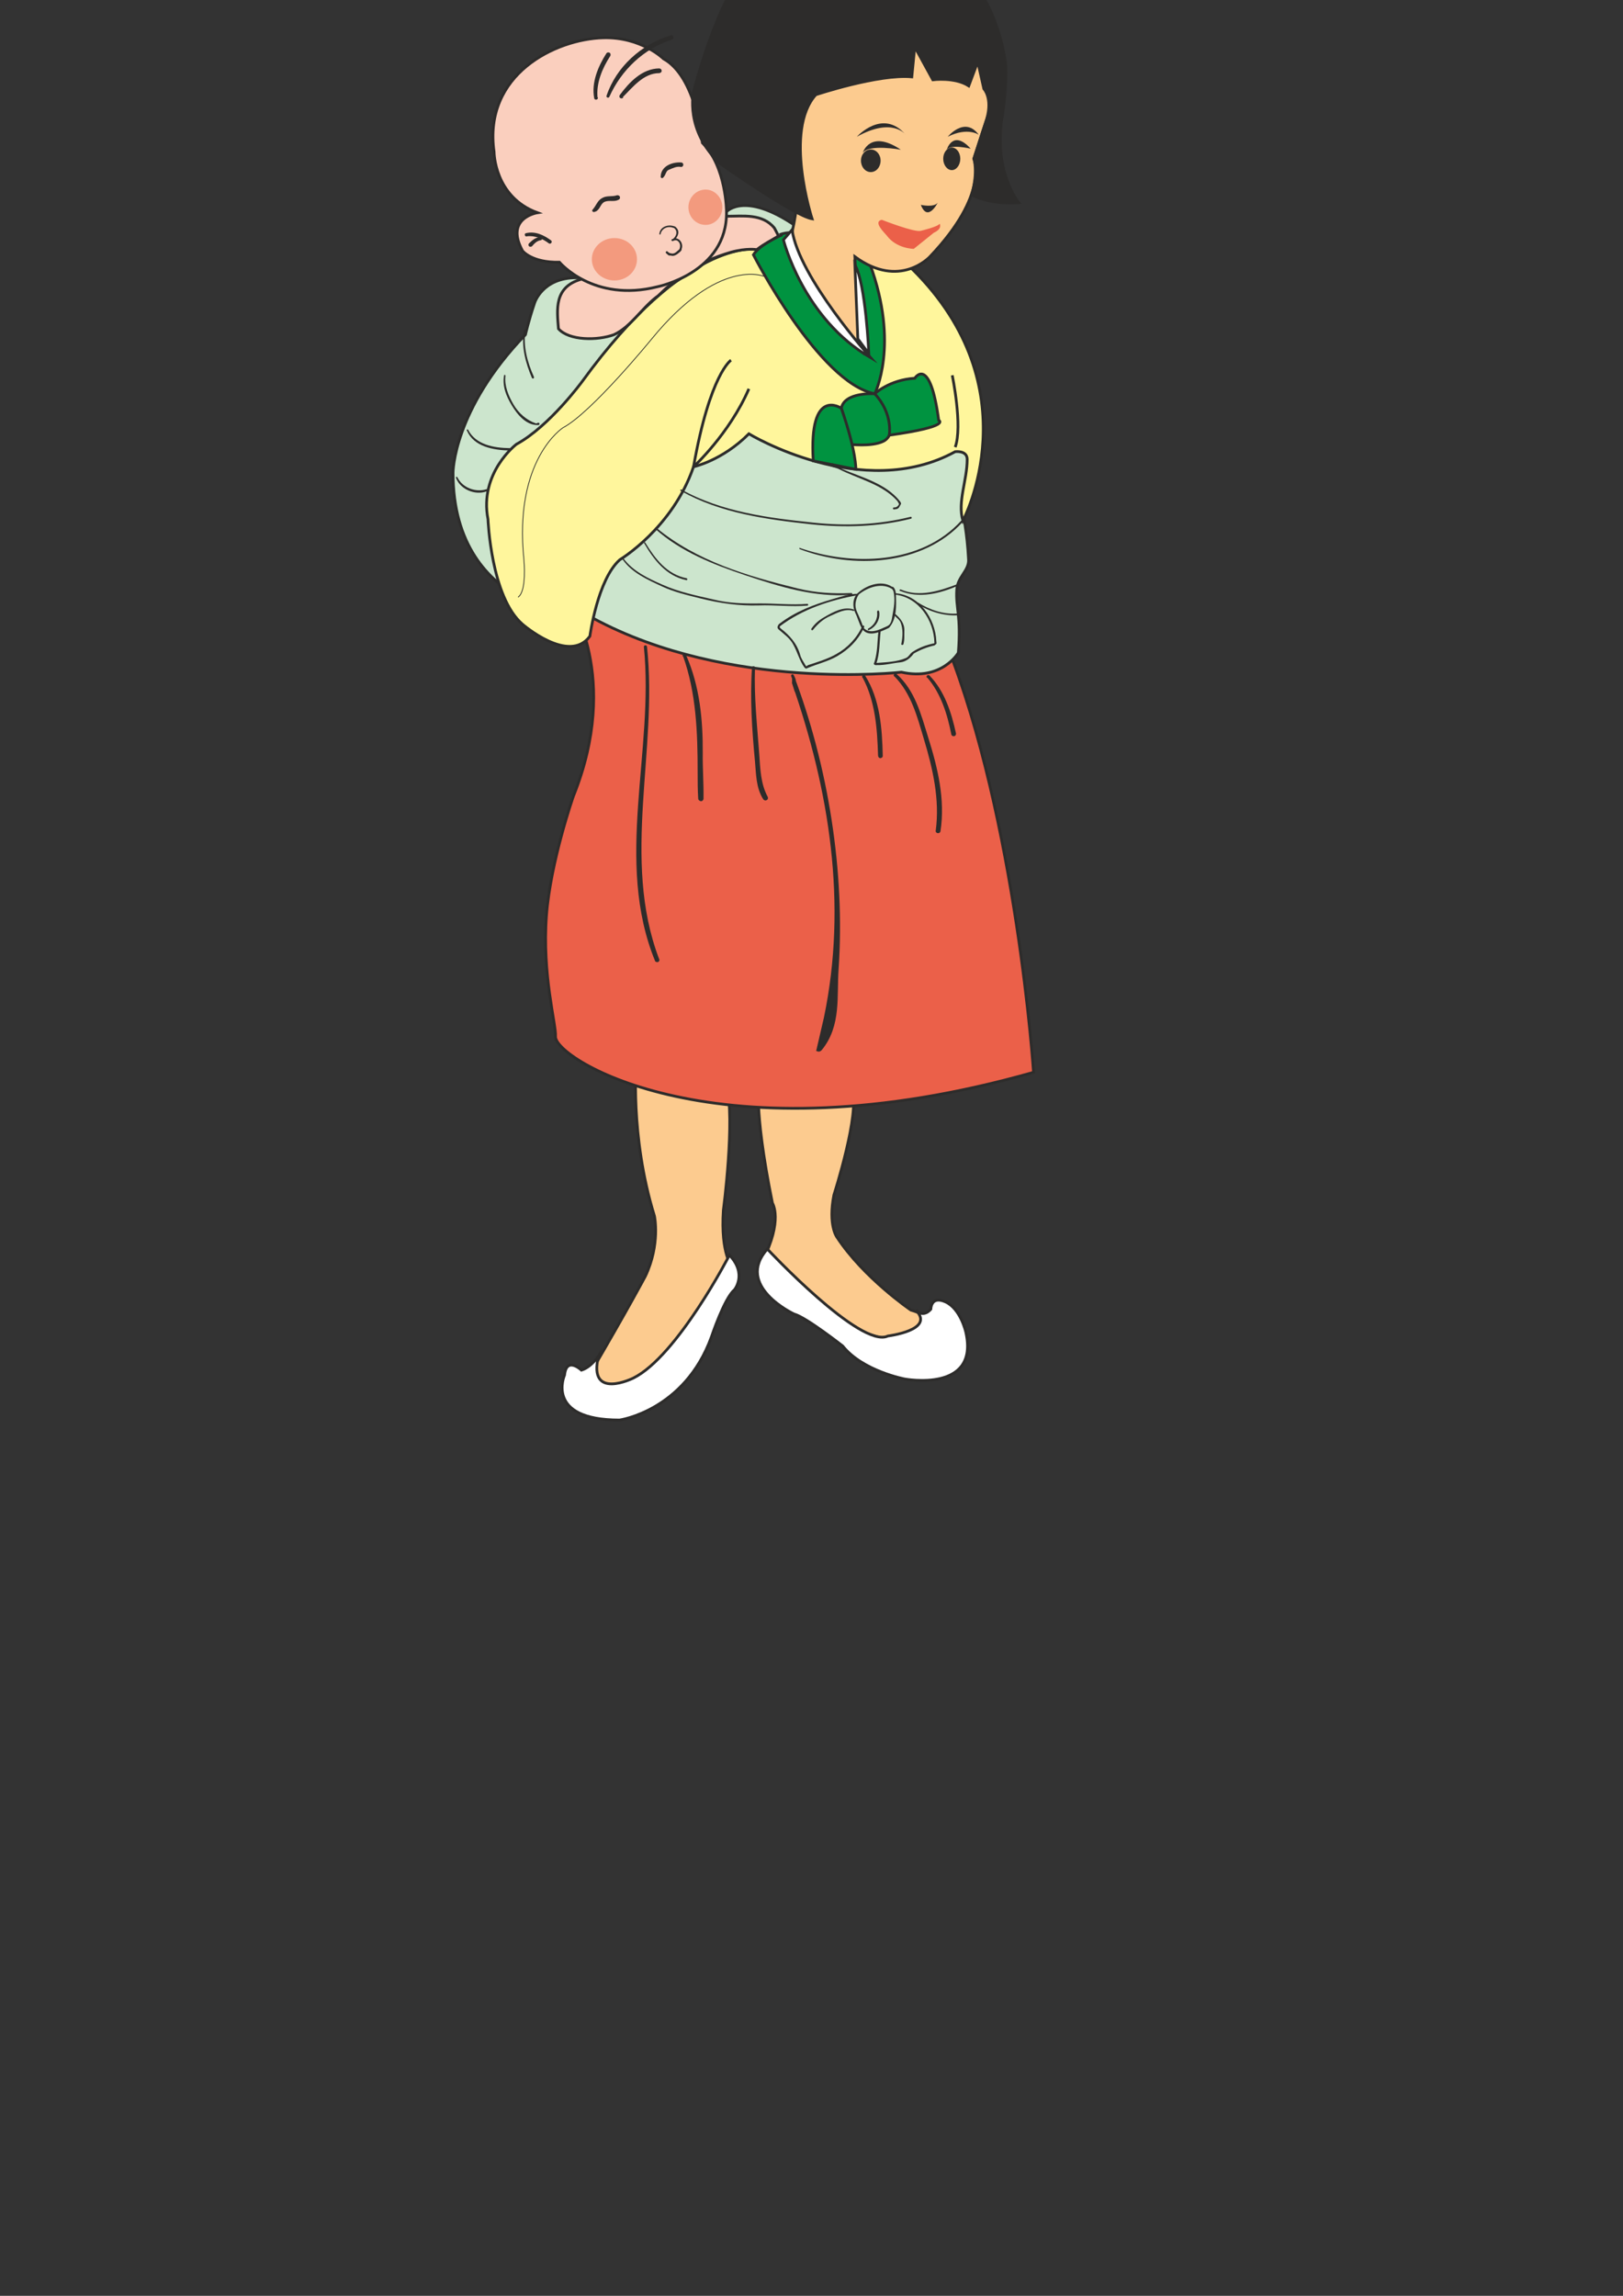 <?xml version="1.0" encoding="utf-8"?>
<!-- Created by UniConvertor 2.0rc4 (https://sk1project.net/) -->
<svg xmlns="http://www.w3.org/2000/svg" height="841.89pt" viewBox="0 0 595.276 841.89" width="595.276pt" version="1.1" xmlns:xlink="http://www.w3.org/1999/xlink" id="f5a11400-f612-11ea-b10c-dcc15c148e23">

<rect x="0" y="0" width="595.276" height="841.89" fill="#333333" stroke="none"/>

<g>
	<path style="stroke:#2d2c2b;stroke-width:1.008;stroke-miterlimit:10.433;fill:#fccb8f;" d="M 278.558,395.385 C 278.558,395.385 275.966,404.961 283.31,441.177 283.31,441.177 287.342,447.441 279.638,462.417 274.886,471.705 319.022,491.001 325.646,491.001 332.198,491.001 349.118,484.809 334.07,480.417 334.07,480.417 316.79,468.681 306.926,453.633 306.926,453.633 303.686,449.241 305.846,438.225 305.846,438.225 315.71,407.553 312.398,399.849 312.398,399.849 282.95,398.697 278.558,395.385 L 278.558,395.385 Z" />
	<path style="stroke:#2d2c2b;stroke-width:1.008;stroke-miterlimit:10.433;fill:#fccb8f;" d="M 233.414,388.833 C 233.414,388.833 230.894,416.337 240.038,445.929 240.038,445.929 242.27,456.225 236.726,467.961 236.726,467.961 230.678,479.409 216.566,503.529 200.438,520.881 244.79,507.921 244.79,507.921 L 268.622,464.649 C 268.622,464.649 264.23,460.257 265.31,443.769 265.31,443.769 269.702,410.793 266.462,397.617 266.462,397.617 238.958,399.849 233.414,388.833 L 233.414,388.833 Z" />
	<path style="stroke:#2d2c2b;stroke-width:1.008;stroke-miterlimit:10.433;fill:#eb6049;" d="M 208.718,220.137 C 208.718,220.137 227.942,248.145 210.302,291.993 210.302,291.993 201.95,315.897 200.438,335.625 198.782,357.513 204.038,375.657 203.75,380.049 203.174,388.185 263.15,426.129 379.07,393.225 379.07,393.225 372.95,300.849 347.102,236.049 347.102,236.049 285.758,252.537 208.718,220.137 L 208.718,220.137 Z" />
	<path style="stroke:#2d2c2b;stroke-width:1.008;stroke-miterlimit:10.433;fill:#cce5cd;" d="M 267.542,156.849 C 267.542,156.849 281.366,155.769 308.582,171.681 L 299.798,166.785 C 299.798,166.785 328.886,173.337 345.446,164.553 345.446,164.553 363.59,154.689 353.15,188.241 353.15,188.241 354.734,195.153 355.238,205.233 355.454,209.265 351.206,211.497 350.918,216.249 350.486,222.945 352.574,225.609 351.494,239.361 351.494,239.361 345.446,249.801 330.614,246.489 330.614,246.489 267.542,253.689 217.502,226.689 217.502,226.689 166.166,226.185 166.166,173.337 166.166,173.337 166.166,150.297 192.734,122.721 192.734,122.721 193.814,117.825 196.046,111.201 196.046,111.201 198.782,101.841 211.454,101.841 224.054,101.841 257.102,110.625 266.462,77.649 266.462,77.649 273.59,69.441 293.822,84.273 293.822,84.273 254.366,121.137 267.542,156.849 L 267.542,156.849 Z" />
	<path style="stroke:#2d2c2b;stroke-width:1.008;stroke-miterlimit:10.433;fill:#fff69c;" d="M 276.902,91.401 C 276.902,91.401 251.558,87.585 213.614,139.785 213.614,139.785 201.518,156.345 189.422,162.897 189.422,162.897 175.67,173.337 178.982,190.401 178.982,190.401 180.062,218.985 191.654,228.921 191.654,228.921 208.718,243.753 216.35,233.313 216.35,233.313 219.158,212.433 227.366,205.233 227.366,205.233 246.662,193.713 254.366,171.177 254.366,171.177 264.878,168.945 274.67,159.081 274.67,159.081 316.286,184.353 350.342,165.633 350.342,165.633 354.734,165.057 354.734,168.441 354.734,176.145 351.134,183.993 353.15,190.977 353.15,190.977 379.07,142.593 334.43,98.529 L 276.902,91.401 Z" />
	<g>
		<path style="fill:#009340;" d="M 286.982,86.073 C 286.982,86.073 278.918,89.385 276.326,93.417 276.326,93.417 300.302,140.361 320.822,144.393 320.822,144.393 330.038,126.465 319.022,96.729 319.022,96.729 297.062,81.681 285.902,86.073 L 286.982,86.073 Z" />
		<path style="stroke:#2d2c2b;stroke-width:1.008;stroke-miterlimit:10.433;fill:none;" d="M 286.982,86.073 C 286.982,86.073 278.918,89.385 276.326,93.417 276.326,93.417 300.302,140.361 320.822,144.393 320.822,144.393 330.038,126.465 319.022,96.729 319.022,96.729 297.062,81.681 285.902,86.073" />
	</g>
	<path style="stroke:#2d2c2b;stroke-width:1.008;stroke-miterlimit:10.433;fill:#fccb8f;" d="M 364.094,36.969 L 357.182,58.209 C 357.182,58.209 363.014,71.097 341.054,94.137 341.054,94.137 330.038,106.233 313.55,94.137 313.55,94.137 314.99,123.513 316.07,128.913 316.07,128.913 295.982,109.545 289.502,88.665 289.502,88.665 291.59,83.193 292.67,71.097 292.67,71.097 274.526,2.121 328.166,8.385 328.166,8.385 362.294,2.841 364.094,36.969 L 364.094,36.969 Z" />
	<path style="fill:#2d2c2b;" d="M 314.27,50.145 C 314.27,50.145 323.774,39.561 332.198,49.425 332.198,49.425 327.446,42.801 314.27,50.145 L 314.27,50.145 Z" />
	<path style="fill:#2d2c2b;" d="M 347.606,50.145 C 347.606,50.145 353.87,42.441 358.982,49.425 358.982,49.425 354.95,46.473 347.606,50.145 L 347.606,50.145 Z" />
	<path style="fill:#2d2c2b;" d="M 319.382,63.105 C 321.398,63.105 322.982,61.233 322.982,58.929 322.982,56.625 321.398,54.825 319.382,54.825 317.366,54.825 315.782,56.625 315.782,58.929 315.782,61.233 317.366,63.105 319.382,63.105 L 319.382,63.105 Z" />
	<path style="fill:#2d2c2b;" d="M 349.118,62.385 C 350.774,62.385 352.214,60.513 352.214,58.209 352.214,55.905 350.774,54.105 349.118,54.105 347.39,54.105 345.95,55.905 345.95,58.209 345.95,60.513 347.39,62.385 349.118,62.385 L 349.118,62.385 Z" />
	<path style="fill:#2d2c2b;" d="M 316.43,56.049 C 316.43,56.049 319.022,47.265 330.398,54.897 330.398,54.897 318.662,52.737 316.43,56.049 L 316.43,56.049 Z" />
	<path style="fill:#2d2c2b;" d="M 347.246,54.897 C 347.246,54.897 349.478,47.265 356.03,54.537 356.03,54.537 348.686,52.737 347.246,54.897 L 347.246,54.897 Z" />
	<path style="fill:#2d2c2b;" d="M 337.742,75.129 C 337.742,75.129 342.494,76.209 343.934,74.337 343.934,74.337 340.262,81.681 337.742,75.129 L 337.742,75.129 Z" />
	<path style="fill:#eb6049;" d="M 323.414,80.601 C 323.414,80.601 335.51,85.353 337.742,84.633 337.742,84.633 343.934,83.193 344.654,82.041 344.654,82.041 345.806,83.841 342.494,85.353 L 335.15,91.257 C 335.15,91.257 328.886,91.257 325.286,86.433 324.35,85.281 320.102,81.321 323.414,80.601 L 323.414,80.601 Z" />
	<path style="stroke:#2d2c2b;stroke-width:1.008;stroke-miterlimit:10.433;fill:#ffffff;" d="M 290.51,84.273 L 287.342,87.945 C 287.342,87.945 294.542,116.817 319.382,131.217 319.382,131.217 293.03,101.841 290.51,84.273 L 290.51,84.273 Z" />
	<path style="stroke:#2d2c2b;stroke-width:1.008;stroke-miterlimit:10.433;fill:#ffffff;" d="M 313.55,97.089 L 314.63,124.233 318.662,129.705 C 318.662,129.705 317.582,104.073 313.55,97.089 L 313.55,97.089 Z" />
	<path style="stroke:#2d2c2b;stroke-width:1.008;stroke-miterlimit:10.433;fill:none;" d="M 268.118,132.081 C 268.118,132.081 260.414,137.049 254.366,171.177 254.366,171.177 267.542,159.081 274.67,142.593" />
	<path style="stroke:#2d2c2b;stroke-width:0.288;stroke-miterlimit:10.433;fill:none;" d="M 280.214,101.337 C 280.214,101.337 263.654,94.137 238.958,124.377 238.958,124.377 216.926,151.377 206.486,156.849 206.486,156.849 188.342,168.441 192.158,205.233 192.158,205.233 193.31,216.825 189.998,218.985" />
	<path style="stroke:#2d2c2b;stroke-width:1.008;stroke-miterlimit:10.433;fill:#009340;" d="M 320.822,144.393 C 320.822,144.393 309.662,143.673 308.582,149.721 308.582,149.721 311.894,159.585 311.318,162.897 311.318,162.897 319.598,163.977 323.99,161.817 328.382,159.585 326.078,153.825 326.078,153.825 326.078,153.825 326.078,146.769 320.822,144.393 L 320.822,144.393 Z" />
	<path style="stroke:#2d2c2b;stroke-width:1.008;stroke-miterlimit:10.433;fill:#009340;" d="M 320.822,144.393 C 320.822,144.393 326.15,139.281 335.51,138.705 335.51,138.705 341.054,129.921 344.294,154.113 344.294,154.113 349.262,156.345 326.15,159.585 326.15,159.585 327.662,151.737 320.822,144.393 L 320.822,144.393 Z" />
	<path style="stroke:#2d2c2b;stroke-width:1.008;stroke-miterlimit:10.433;fill:#009340;" d="M 308.582,149.721 C 308.582,149.721 296.558,141.441 298.286,169.017 L 313.91,172.113 C 313.91,172.113 314.126,165.633 308.582,149.721 L 308.582,149.721 Z" />
	<path style="stroke:#2d2c2b;stroke-width:1.008;stroke-miterlimit:10.433;fill:#facfbe;" d="M 222.47,101.841 C 219.158,101.841 215.918,101.553 213.11,102.417 203.174,105.297 204.254,113.433 204.83,120.561 208.718,124.953 219.158,124.953 225.206,122.721 231.254,119.913 235.07,113.433 240.614,109.041 241.694,108.465 244.286,105.441 245.438,104.865 248.678,102.705 249.902,102.273 252.71,99.537 257.606,96.225 262.214,94.209 268.118,92.481 273.878,90.897 277.55,91.545 277.55,91.545 280.574,89.241 282.518,88.377 285.254,86.721 285.83,86.721 284.606,84.777 284.03,83.625 279.638,78.225 272.51,79.305 266.462,79.305 263.15,84.777 259.838,89.745 254.366,92.481 247.166,95.721 239.894,97.449 232.334,99.681 227.222,101.193 228.59,101.049 222.47,101.841 L 222.47,101.841 Z" />
	<path style="stroke:#2d2c2b;stroke-width:1.008;stroke-miterlimit:10.433;fill:#facfbe;" d="M 243.35,21.561 C 243.35,21.561 235.214,13.497 221.318,13.857 203.822,14.289 177.182,27.177 181.214,55.689 181.214,55.689 181.214,72.177 197.126,78.009 197.126,78.009 185.03,79.881 191.654,91.977 191.654,91.977 194.966,96.369 205.19,96.153 205.19,96.153 217.646,111.057 241.118,105.153 241.118,105.153 266.822,100.041 266.462,77.649 266.462,77.649 266.462,61.161 257.606,52.377 257.606,52.377 255.446,28.185 243.35,21.561 L 243.35,21.561 Z" />
	<path style="fill:#2d2c2b;" d="M 218.15,77.649 C 218.438,77.577 218.726,77.505 218.942,77.289 220.238,76.353 220.31,74.625 221.822,73.977 223.478,73.329 225.278,74.121 226.862,73.257 227.294,73.113 227.51,72.609 227.366,72.177 227.222,71.745 226.718,71.529 226.286,71.601 224.486,72.249 222.614,71.601 220.886,72.609 219.158,73.473 218.654,75.417 217.43,76.785 217.142,77.001 217.142,77.361 217.358,77.577 217.574,77.721 217.934,77.865 218.15,77.649 L 218.15,77.649 Z" />
	<path style="fill:#2d2c2b;" d="M 243.35,64.977 C 244.214,64.185 244.214,62.601 245.366,62.241 246.806,61.665 248.174,60.873 249.83,61.233 250.262,61.233 250.622,60.873 250.622,60.369 250.622,59.937 250.262,59.577 249.83,59.577 246.59,59.361 242.558,60.873 242.342,64.545 242.27,64.833 242.342,65.193 242.63,65.265 242.918,65.409 243.206,65.265 243.35,64.977 L 243.35,64.977 Z" />
	<path style="fill:#2d2c2b;" d="M 193.238,86.649 C 196.19,86.289 198.998,87.513 201.302,89.241 201.59,89.457 202.022,89.385 202.238,89.025 202.454,88.737 202.382,88.305 202.022,88.089 199.43,86.217 196.406,84.705 192.95,85.497 192.59,85.569 192.374,85.857 192.518,86.217 192.518,86.577 192.878,86.721 193.238,86.721 L 193.238,86.649 Z" />
	<path style="fill:#2d2c2b;" d="M 198.134,87.009 C 196.478,86.937 195.182,88.161 194.03,89.241 193.742,89.529 193.742,89.961 194.03,90.321 194.318,90.537 194.822,90.537 195.11,90.321 195.974,89.313 196.91,88.305 198.35,88.089 198.638,88.089 198.854,87.801 198.782,87.441 198.71,87.153 198.422,86.937 198.134,87.009 L 198.134,87.009 Z" />
	<path style="fill:#f39a7e;" d="M 225.35,102.849 C 229.958,102.849 233.63,99.393 233.63,95.073 233.63,90.753 229.958,87.297 225.35,87.297 220.814,87.297 217.07,90.753 217.07,95.073 217.07,99.393 220.814,102.849 225.35,102.849 L 225.35,102.849 Z" />
	<path style="fill:#f39a7e;" d="M 258.83,82.473 C 262.142,82.473 264.95,79.593 264.95,75.993 264.95,72.465 262.142,69.513 258.83,69.513 255.302,69.513 252.494,72.465 252.494,75.993 252.494,79.593 255.302,82.473 258.83,82.473 L 258.83,82.473 Z" />
	<path style="stroke:#2d2c2b;stroke-width:1.008;stroke-miterlimit:10.433;fill:none;" d="M 349.262,137.625 C 349.262,137.625 353.15,156.345 350.342,163.977" />
	<path style="fill:#2d2c2b;" d="M 250.55,240.657 C 255.374,254.193 255.878,268.737 255.878,283.065 255.878,286.377 255.878,289.761 256.094,293.073 256.094,293.073 256.094,293.073 256.094,293.001 256.238,293.505 256.742,293.865 257.318,293.793 257.822,293.649 258.11,293.145 258.038,292.641 258.11,287.169 257.678,281.625 257.75,276.153 257.822,263.985 256.67,251.601 251.63,240.225 251.486,239.865 251.126,239.721 250.766,239.865 250.478,240.009 250.262,240.369 250.406,240.729 L 250.55,240.657 Z" />
	<path style="fill:#2d2c2b;" d="M 275.822,244.761 C 275.03,256.065 275.822,267.657 276.902,279.177 277.334,283.857 277.262,288.897 279.926,293.073 280.214,293.505 280.718,293.649 281.15,293.433 281.654,293.217 281.798,292.641 281.582,292.209 278.99,287.457 278.846,281.913 278.486,276.729 277.694,266.001 276.542,255.489 276.902,244.977 276.974,244.689 276.83,244.329 276.47,244.329 276.11,244.257 275.822,244.473 275.822,244.761 L 275.822,244.761 Z" />
	<path style="fill:#2d2c2b;" d="M 316.358,248.433 C 321.038,257.073 321.758,267.297 322.046,277.017 322.046,277.521 322.334,277.953 322.838,278.025 323.342,278.025 323.774,277.665 323.774,277.233 323.558,267.153 322.766,256.425 317.366,247.857 317.15,247.569 316.79,247.497 316.502,247.641 316.214,247.785 316.142,248.145 316.286,248.505 L 316.358,248.433 Z" />
	<path style="fill:#2d2c2b;" d="M 328.022,248.001 C 334.214,254.265 336.374,262.689 338.822,270.897 342.134,281.841 344.726,293.217 343.214,304.521 343.07,305.025 343.43,305.457 343.934,305.529 344.366,305.601 344.87,305.313 344.942,304.809 346.742,293.217 343.934,281.481 340.406,270.321 337.814,261.969 335.582,253.113 328.814,247.137 328.526,246.993 328.166,246.993 327.95,247.209 327.734,247.425 327.734,247.785 327.95,248.073 L 328.022,248.001 Z" />
	<path style="fill:#2d2c2b;" d="M 340.118,248.505 C 345.086,254.265 347.462,261.897 348.902,269.241 348.974,269.745 349.406,270.033 349.91,269.961 350.342,269.961 350.702,269.457 350.63,268.953 348.974,261.321 346.454,253.401 340.91,247.713 340.694,247.497 340.262,247.497 340.046,247.713 339.758,247.929 339.758,248.361 340.046,248.577 L 340.118,248.505 Z" />
	<path style="stroke:#2d2c2b;stroke-width:1.008;stroke-miterlimit:10.433;fill:#2d2c2b;" d="M 299.942,385.089 C 300.302,385.233 300.734,385.089 301.022,384.729 308.15,376.017 306.35,365.145 307.07,355.425 309.518,319.785 303.254,280.905 290.654,247.785 290.51,247.497 291.734,249.657 291.302,249.801 291.014,249.945 290.87,250.233 291.014,250.665 L 291.014,250.521 C 304.55,289.401 311.462,331.233 302.678,373.281 L 299.942,385.089 Z" />
	<path style="fill:#2d2c2b;" d="M 236.15,237.129 C 240.038,275.361 225.206,315.825 240.326,352.545 240.614,352.761 240.974,352.905 241.406,352.761 241.838,352.545 241.982,351.969 241.694,351.537 227.798,314.817 241.406,275.073 237.302,237.129 237.302,236.913 237.014,236.625 236.726,236.625 236.438,236.625 236.15,236.913 236.15,237.129 L 236.15,237.129 Z" />
	<path style="stroke:#2d2c2b;stroke-width:1.008;stroke-miterlimit:10.433;fill:#ffffff;" d="M 335.87,480.417 C 343.214,487.761 325.646,489.921 325.646,489.921 315.71,494.745 281.438,458.025 281.438,458.025 269.342,471.633 291.23,481.857 291.23,481.857 295.622,483.009 309.086,493.593 309.086,493.593 316.43,502.809 331.838,505.689 331.838,505.689 331.838,505.689 359.342,510.873 354.23,488.481 354.23,488.481 352.358,480.057 346.886,477.465 341.414,474.945 341.414,480.057 341.414,480.057 341.414,480.057 338.894,483.441 335.87,480.417 L 335.87,480.417 Z" />
	<path style="stroke:#2d2c2b;stroke-width:1.008;stroke-miterlimit:10.433;fill:#ffffff;" d="M 267.542,460.257 C 267.542,460.257 248.462,497.265 232.334,505.329 232.334,505.329 215.486,513.753 219.518,497.265 219.518,497.265 216.926,501.297 213.254,502.449 213.254,502.449 207.782,497.265 207.062,504.249 207.062,504.249 199.718,520.737 227.222,520.737 227.222,520.737 251.054,517.425 260.918,490.281 260.918,490.281 265.67,476.025 269.342,473.001 269.342,473.001 274.166,467.241 267.542,460.257 L 267.542,460.257 Z" />
	<path style="stroke:#2d2c2b;stroke-width:1.008;stroke-miterlimit:10.433;fill:#2d2c2b;" d="M 299.222,34.737 C 299.222,34.737 322.334,27.033 334.43,28.185 L 335.51,17.169 342.134,29.265 C 342.134,29.265 350.198,28.185 355.31,31.497 L 358.622,22.641 360.854,32.577 C 360.854,32.577 364.094,35.817 361.934,43.593 361.934,43.593 359.054,52.305 357.182,58.209 357.182,58.209 358.838,62.745 356.39,71.457 356.39,71.457 362.654,75.129 373.67,74.337 373.67,74.337 363.806,62.529 367.838,41.289 367.838,41.289 369.71,28.185 368.63,21.777 365.822,5.217 355.31,-24.735 315.71,-27.903 315.71,-27.903 305.846,-26.103 304.694,-23.151 304.694,-23.151 297.782,-27.183 288.422,-23.871 288.422,-23.871 269.702,-23.511 254.366,33.657 254.366,33.657 251.054,47.913 264.23,60.081 264.23,60.081 291.302,79.161 297.854,80.241 297.854,80.241 287.342,47.913 299.222,34.737 L 299.222,34.737 Z" />
	<path style="fill:#2d2c2b;" d="M 228.446,35.601 C 232.19,31.857 236.078,26.817 241.838,26.817 242.342,26.745 242.702,26.385 242.702,25.953 242.63,25.449 242.27,25.089 241.766,25.089 235.502,25.161 230.75,30.201 227.294,34.881 227.078,35.313 227.15,35.745 227.51,35.961 227.87,36.177 228.374,36.105 228.59,35.745 L 228.446,35.601 Z" />
	<path style="fill:#2d2c2b;" d="M 223.478,35.529 C 227.942,25.593 236.15,17.817 246.518,14.505 246.878,14.289 247.094,13.857 246.95,13.425 246.878,12.993 246.302,12.777 245.87,12.993 235.214,16.305 226.07,24.441 222.47,35.097 222.398,35.385 222.47,35.673 222.758,35.745 223.046,35.961 223.334,35.745 223.478,35.529 L 223.478,35.529 Z" />
	<path style="fill:#2d2c2b;" d="M 219.158,35.745 C 218.654,30.417 220.886,25.089 223.766,20.625 224.054,20.265 223.982,19.689 223.694,19.401 223.262,19.113 222.758,19.185 222.47,19.473 219.374,24.297 216.854,30.273 217.934,35.961 217.934,36.321 218.294,36.609 218.654,36.537 219.086,36.537 219.374,36.105 219.302,35.745 L 219.158,35.745 Z" />
	<path style="fill:#2d2c2b;" d="M 242.27,85.857 C 242.702,83.697 245.006,82.761 246.95,83.553 L 247.526,83.697 247.31,83.625 247.454,83.841 C 248.678,84.993 247.958,86.721 246.878,87.585 L 246.446,87.729 C 246.302,87.801 246.23,88.017 246.302,88.161 246.446,88.377 246.662,88.449 246.878,88.377 L 246.95,88.305 C 247.454,88.089 248.03,87.945 248.606,88.377 249.398,89.025 249.614,90.033 249.326,90.969 L 249.182,91.473 249.254,91.257 248.966,91.617 C 248.102,92.265 247.31,93.417 245.87,92.841 L 245.51,92.841 245.726,92.913 245.366,92.625 C 245.15,92.553 245.006,92.409 244.79,92.193 244.646,92.049 244.43,92.121 244.286,92.265 244.142,92.409 244.142,92.625 244.286,92.841 L 244.79,93.273 C 244.79,93.273 244.862,93.345 244.862,93.345 L 245.222,93.633 C 245.366,93.633 245.438,93.705 245.438,93.705 L 246.014,93.705 C 247.382,94.209 248.606,93.057 249.542,92.265 L 249.902,91.833 C 249.902,91.761 249.974,91.689 249.974,91.617 L 250.046,91.185 C 250.694,89.457 249.326,87.081 247.31,87.441 L 246.518,87.729 C 246.302,87.801 246.23,88.017 246.302,88.161 246.374,88.377 246.59,88.449 246.878,88.377 L 247.598,87.801 C 248.606,86.721 249.398,84.993 248.174,83.625 L 247.814,83.265 C 247.814,83.193 247.742,83.193 247.67,83.121 L 247.094,82.905 C 247.166,82.977 247.166,82.977 247.238,82.977 245.078,82.185 242.126,83.121 241.838,85.713 241.766,85.785 241.838,85.929 241.982,86.001 242.126,86.073 242.27,86.001 242.27,85.857 L 242.27,85.857 Z" />
	<path style="fill:#2d2c2b;" d="M 192.23,121.065 C 191.078,127.041 192.806,133.161 195.11,138.633 195.254,138.777 195.47,138.849 195.686,138.777 195.83,138.633 195.902,138.417 195.83,138.201 193.454,132.945 191.798,126.969 192.734,121.137 192.734,120.993 192.662,120.849 192.518,120.849 192.374,120.849 192.23,120.921 192.23,121.065 L 192.23,121.065 Z" />
	<path style="fill:#2d2c2b;" d="M 184.886,137.625 C 184.166,141.585 185.678,145.257 187.622,148.497 189.71,152.025 193.094,156.201 197.63,155.841 197.846,155.697 197.918,155.481 197.846,155.265 197.774,155.049 197.486,154.977 197.27,155.049 197.054,155.121 196.766,155.337 196.55,155.265 193.022,154.041 190.142,151.449 188.27,148.209 186.47,145.041 184.958,141.513 185.39,137.841 185.39,137.625 185.318,137.481 185.174,137.481 185.03,137.481 184.886,137.481 184.886,137.625 L 184.886,137.625 Z" />
	<path style="fill:#2d2c2b;" d="M 171.278,157.929 C 173.798,163.833 180.998,165.057 186.83,165.201 187.046,165.201 187.19,164.985 187.19,164.769 187.19,164.553 187.046,164.337 186.83,164.337 181.214,164.265 174.518,163.113 171.71,157.641 171.638,157.497 171.422,157.425 171.35,157.497 171.206,157.569 171.134,157.785 171.206,157.929 L 171.278,157.929 Z" />
	<path style="fill:#2d2c2b;" d="M 167.246,175.209 C 168.758,179.457 174.302,181.761 178.478,180.177 178.694,180.177 178.91,179.961 178.91,179.745 178.838,179.529 178.694,179.385 178.478,179.385 174.518,180.681 169.55,178.881 167.75,174.993 167.678,174.921 167.534,174.849 167.39,174.849 167.246,174.921 167.174,175.065 167.246,175.209 L 167.246,175.209 Z" />
	<path style="fill:#2d2c2b;" d="M 303.326,170.457 C 304.046,171.033 306.71,171.537 307.574,171.969 314.918,175.713 323.63,177.513 329.174,183.777 L 329.822,184.929 329.75,184.569 329.678,185.073 C 329.174,185.793 328.67,186.153 327.806,186.081 327.59,186.153 327.446,186.369 327.518,186.513 327.59,186.729 327.734,186.873 327.95,186.801 328.598,186.729 329.39,186.729 329.822,185.937 L 330.47,184.785 C 330.47,184.713 330.47,184.569 330.47,184.497 L 330.11,183.849 C 324.926,177.297 316.286,175.137 308.798,171.969 307.646,171.393 306.566,170.745 305.558,169.953 305.414,169.809 305.27,169.881 305.198,169.953 305.126,170.097 305.126,170.241 305.198,170.385 L 303.326,170.457 Z" />
	<path style="fill:#2d2c2b;" d="M 249.758,180.033 C 264.374,188.241 281.15,190.473 297.638,192.273 309.878,193.569 322.262,193.209 334.214,190.185 334.358,190.113 334.43,189.897 334.358,189.753 334.358,189.537 334.142,189.465 333.926,189.537 322.406,192.417 310.598,192.921 298.718,191.697 282.014,189.969 264.878,187.809 249.902,179.529 249.83,179.457 249.614,179.529 249.542,179.673 249.47,179.817 249.542,179.961 249.758,180.033 L 249.758,180.033 Z" />
	<path style="fill:#2d2c2b;" d="M 293.246,201.345 C 312.686,208.761 338.462,207.537 353.15,191.337 353.294,191.193 353.222,190.977 353.078,190.833 352.934,190.761 352.718,190.761 352.574,190.905 337.886,207.105 312.47,207.681 293.102,200.841 293.246,200.841 293.39,200.841 293.462,200.841 293.39,200.841 293.246,200.913 293.246,201.057 293.102,201.129 293.246,201.273 293.246,201.345 L 293.246,201.345 Z" />
	<path style="fill:#2d2c2b;" d="M 240.326,193.929 C 249.614,202.281 261.494,206.961 273.302,210.921 286.046,215.169 298.718,219.129 312.182,218.121 312.398,218.121 312.614,217.977 312.614,217.761 312.614,217.545 312.398,217.473 312.182,217.473 305.558,217.761 299.222,217.401 292.67,215.817 273.95,211.209 255.518,205.737 240.758,193.569 240.542,193.497 240.398,193.497 240.254,193.569 240.182,193.713 240.182,193.857 240.254,194.001 L 240.326,193.929 Z" />
	<path style="fill:#2d2c2b;" d="M 330.182,216.681 C 337.094,219.633 344.87,217.617 351.422,214.737 351.638,214.737 351.782,214.593 351.71,214.377 351.638,214.233 351.494,214.089 351.278,214.161 344.726,216.681 337.166,219.129 330.398,216.177 330.182,216.105 330.038,216.177 329.966,216.321 329.894,216.465 329.966,216.681 330.11,216.753 L 330.182,216.681 Z" />
	<path style="fill:#2d2c2b;" d="M 236.294,199.257 C 239.894,205.377 244.286,211.137 251.63,212.721 251.774,212.793 251.99,212.721 252.062,212.577 252.134,212.361 252.062,212.217 251.918,212.073 244.574,210.633 240.326,204.945 236.654,198.969 236.582,198.825 236.438,198.825 236.294,198.897 236.222,198.969 236.15,199.113 236.294,199.257 L 236.294,199.257 Z" />
	<path style="fill:#2d2c2b;" d="M 328.022,215.817 C 324.134,212.361 318.086,214.305 314.63,217.473 312.686,219.345 312.614,222.369 313.694,224.745 314.63,226.617 315.062,228.561 316.07,230.361 318.158,234.033 323.126,231.657 326.078,230.217 328.958,226.977 328.742,222.153 328.598,218.121 328.598,217.185 328.382,216.105 327.662,215.313 327.518,215.169 327.302,215.097 327.158,215.241 326.942,215.313 326.942,215.529 327.014,215.745 327.302,216.105 327.59,216.465 327.734,216.897 328.382,219.993 327.878,222.801 327.302,225.825 327.086,227.337 326.798,229.065 325.358,229.641 322.694,230.793 319.094,232.881 316.646,230.145 315.998,228.057 315.134,226.185 314.27,224.241 313.334,222.225 313.766,219.921 314.918,218.049 318.302,215.241 323.846,213.369 327.662,216.321 327.806,216.393 328.022,216.393 328.094,216.249 328.238,216.033 328.166,215.889 328.022,215.745 L 328.022,215.817 Z" />
	<path style="fill:#2d2c2b;" d="M 318.734,231.009 C 321.326,229.857 322.91,227.049 322.478,224.313 322.478,224.097 322.262,223.881 322.118,223.881 321.902,223.881 321.686,224.097 321.686,224.313 322.046,226.833 320.75,229.281 318.446,230.505 318.302,230.577 318.23,230.793 318.302,230.937 318.446,231.081 318.59,231.153 318.734,231.009 L 318.734,231.009 Z" />
	<path style="fill:#2d2c2b;" d="M 314.558,217.761 C 311.39,217.761 308.438,218.841 305.342,219.705 298.286,221.793 291.878,224.169 285.902,228.705 285.47,228.993 285.326,229.425 285.182,229.857 L 285.182,230.145 C 285.182,230.217 285.182,230.289 285.254,230.361 L 285.47,230.721 C 287.486,232.521 289.79,234.033 291.014,236.481 292.526,239.217 293.246,242.313 295.046,244.761 L 295.262,244.977 C 295.334,245.049 295.478,245.121 295.55,245.121 L 295.694,245.193 C 295.838,245.193 295.91,245.121 295.982,245.049 L 296.198,244.977 C 299.726,243.465 303.614,242.601 306.998,240.657 311.39,238.137 314.918,234.537 316.934,230.001 317.078,229.785 316.934,229.569 316.79,229.425 316.574,229.353 316.358,229.425 316.286,229.569 314.27,233.961 310.958,237.489 306.71,239.865 303.398,241.737 299.87,242.745 296.414,243.897 L 295.478,244.473 295.766,244.401 295.622,244.401 295.694,244.401 295.478,243.969 295.478,244.041 C 294.758,242.745 293.822,241.521 293.462,240.081 292.31,235.977 289.646,233.025 286.406,230.505 L 285.902,230.001 285.974,230.217 286.046,229.641 C 286.046,229.641 286.046,229.641 285.974,229.713 294.182,223.449 304.406,220.065 314.558,218.265 314.774,218.265 314.846,218.193 314.846,218.049 314.846,217.833 314.774,217.761 314.558,217.761 L 314.558,217.761 Z" />
	<path style="fill:#2d2c2b;" d="M 313.19,223.521 C 309.446,222.225 305.486,224.457 302.174,226.401 300.374,227.409 298.79,228.777 297.638,230.505 297.494,230.649 297.494,230.865 297.638,231.009 297.782,231.153 297.998,231.153 298.142,231.009 299.87,228.849 301.958,226.977 304.478,225.897 307.07,224.745 310.094,223.017 312.974,224.025 313.118,224.025 313.262,224.025 313.334,223.881 313.334,223.737 313.334,223.593 313.19,223.521 L 313.19,223.521 Z" />
	<path style="fill:#2d2c2b;" d="M 328.31,218.049 C 336.95,219.057 342.494,227.409 342.71,235.617 L 342.71,235.905 342.782,235.617 342.638,235.905 C 339.83,236.481 337.238,237.417 334.79,239.001 333.71,239.649 333.35,240.873 332.27,241.305 328.886,242.745 325.214,242.817 321.614,243.105 L 321.11,243.105 321.254,243.177 321.11,243.105 321.254,243.177 321.254,243.177 321.182,243.609 321.398,243.393 C 322.694,239.577 322.55,235.473 322.982,231.585 322.982,231.369 322.838,231.153 322.622,231.153 322.406,231.153 322.19,231.297 322.19,231.513 321.758,235.185 321.902,238.857 320.822,242.457 L 320.606,243.105 C 320.462,243.249 320.462,243.393 320.534,243.537 L 320.606,243.609 C 320.606,243.681 320.678,243.753 320.75,243.753 L 320.894,243.825 C 320.966,243.897 321.038,243.897 321.11,243.897 L 321.614,243.897 C 324.566,243.969 327.302,243.177 330.182,242.889 332.27,242.673 333.926,241.305 335.15,239.649 337.526,238.281 340.046,237.273 342.71,236.697 L 343.43,236.121 C 343.43,236.049 343.502,235.977 343.502,235.833 L 343.43,235.185 C 343.07,226.833 337.166,218.121 328.31,217.545 328.166,217.545 328.094,217.617 328.094,217.761 328.094,217.905 328.166,218.049 328.31,218.049 L 328.31,218.049 Z" />
	<path style="fill:#2d2c2b;" d="M 327.878,225.393 C 328.598,226.473 329.822,227.049 330.326,228.273 331.262,230.649 331.118,233.457 330.614,235.977 330.47,236.193 330.614,236.409 330.758,236.481 330.974,236.553 331.262,236.481 331.334,236.265 331.838,234.681 331.622,232.953 331.694,231.369 331.838,228.633 330.182,226.689 328.31,225.105 328.166,225.033 328.022,224.961 327.95,225.033 327.806,225.177 327.806,225.321 327.878,225.393 L 327.878,225.393 Z" />
	<path style="fill:#2d2c2b;" d="M 228.374,205.161 C 231.758,210.057 237.518,212.577 242.774,215.025 247.238,217.113 251.918,218.193 256.814,219.417 264.014,221.217 270.998,222.225 278.27,222.009 284.318,221.793 290.15,222.585 296.198,222.081 296.27,222.081 296.414,221.937 296.414,221.793 296.414,221.577 296.27,221.433 296.198,221.433 290.15,221.937 284.318,221.217 278.27,221.289 272.654,221.361 267.254,221.217 261.71,219.849 255.158,218.337 249.038,217.113 243.062,214.449 237.806,212.145 232.262,209.553 228.734,204.873 228.662,204.801 228.518,204.729 228.374,204.801 228.302,204.873 228.302,205.017 228.374,205.161 L 228.374,205.161 Z" />
	<path style="fill:#2d2c2b;" d="M 336.446,221.505 C 340.982,224.313 346.238,225.969 351.566,225.609 351.71,225.609 351.926,225.465 351.926,225.249 351.926,225.105 351.71,224.961 351.566,224.961 346.31,225.465 341.198,223.737 336.734,221.001 336.59,220.929 336.446,221.001 336.302,221.145 336.302,221.289 336.302,221.433 336.446,221.505 L 336.446,221.505 Z" />
</g>
</svg>